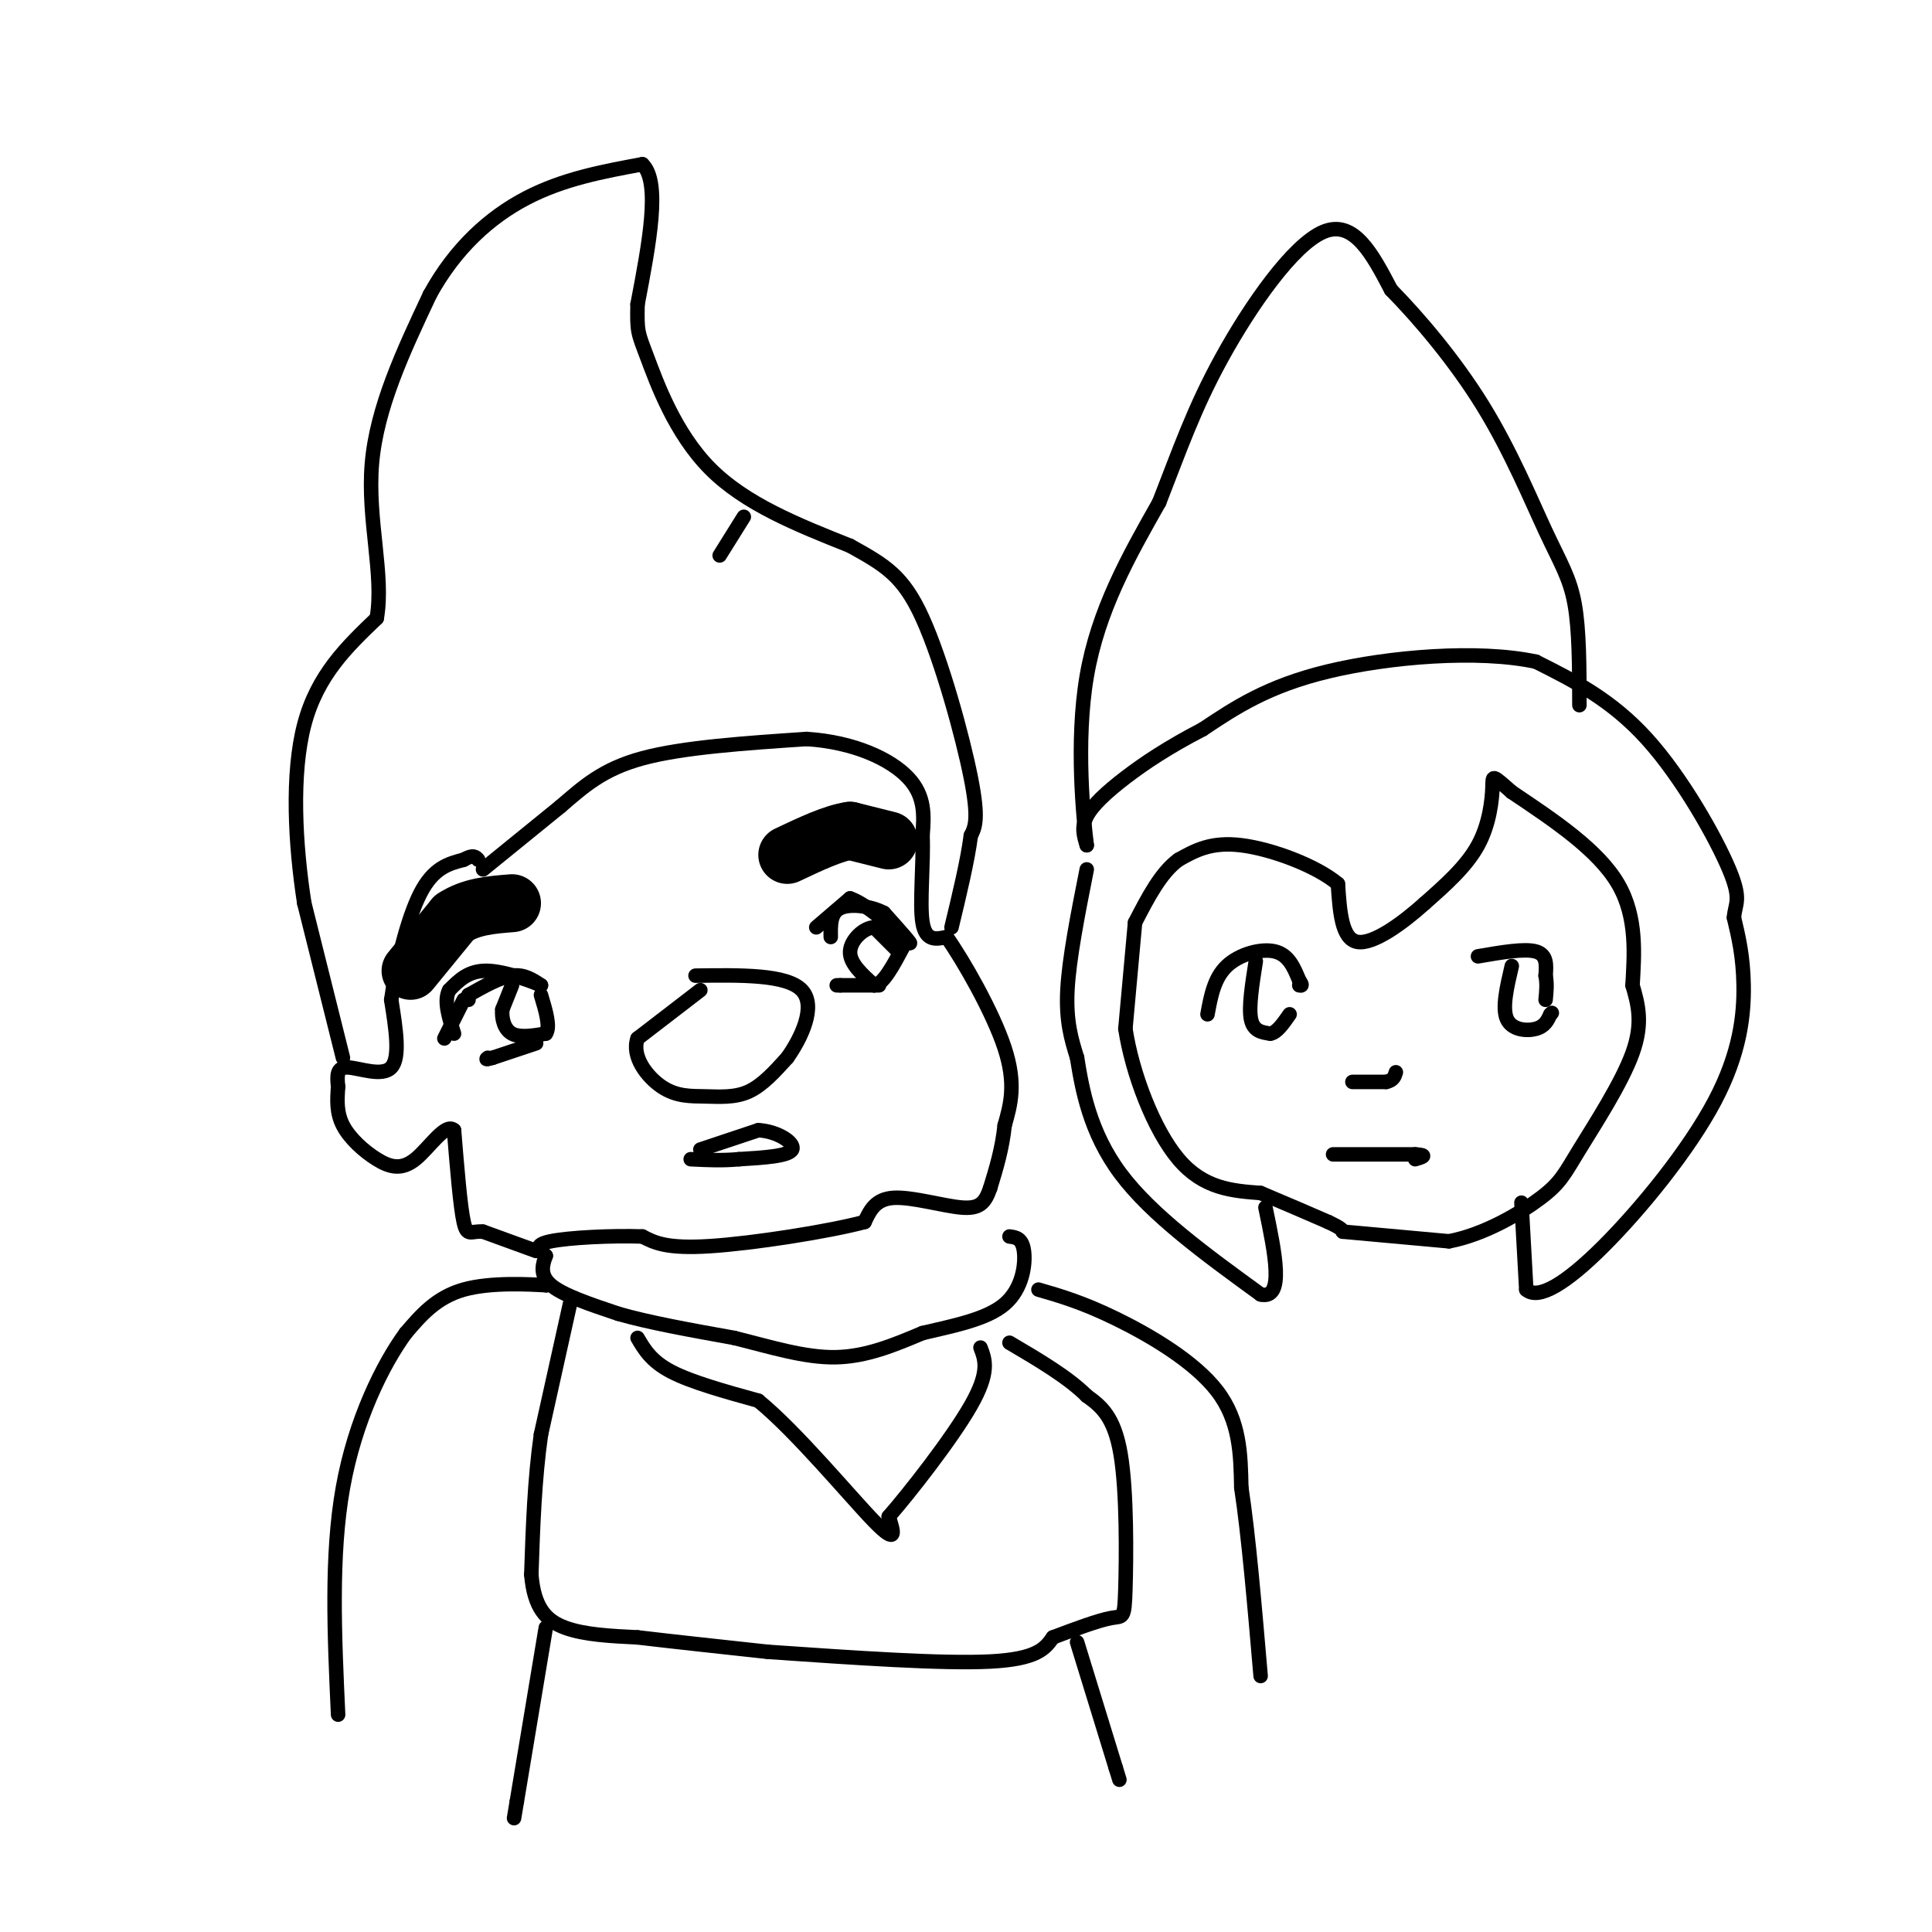 <svg viewBox='0 0 400 400' version='1.1' xmlns='http://www.w3.org/2000/svg' xmlns:xlink='http://www.w3.org/1999/xlink'><g fill='none' stroke='rgb(0,0,0)' stroke-width='3' stroke-linecap='round' stroke-linejoin='round'><path d='M100,180c0.000,0.000 16.000,-13.000 16,-13'/><path d='M116,167c4.756,-4.067 8.644,-7.733 17,-10c8.356,-2.267 21.178,-3.133 34,-4'/><path d='M167,153c9.822,0.622 17.378,4.178 21,8c3.622,3.822 3.311,7.911 3,12'/><path d='M191,173c0.244,5.733 -0.644,14.067 0,18c0.644,3.933 2.822,3.467 5,3'/><path d='M196,194c3.444,4.867 9.556,15.533 12,23c2.444,7.467 1.222,11.733 0,16'/><path d='M208,233c-0.500,4.833 -1.750,8.917 -3,13'/><path d='M205,246c-1.060,3.095 -2.208,4.333 -6,4c-3.792,-0.333 -10.226,-2.238 -14,-2c-3.774,0.238 -4.887,2.619 -6,5'/><path d='M179,253c-7.422,1.978 -22.978,4.422 -32,5c-9.022,0.578 -11.511,-0.711 -14,-2'/><path d='M133,256c-6.356,-0.222 -15.244,0.222 -19,1c-3.756,0.778 -2.378,1.889 -1,3'/><path d='M113,260c-0.556,1.533 -1.444,3.867 1,6c2.444,2.133 8.222,4.067 14,6'/><path d='M128,272c6.333,1.833 15.167,3.417 24,5'/><path d='M152,277c7.600,1.889 14.600,4.111 21,4c6.400,-0.111 12.200,-2.556 18,-5'/><path d='M191,276c6.357,-1.512 13.250,-2.792 17,-6c3.750,-3.208 4.357,-8.345 4,-11c-0.357,-2.655 -1.679,-2.827 -3,-3'/><path d='M111,259c0.000,0.000 -11.000,-4.000 -11,-4'/><path d='M100,255c-2.511,-0.222 -3.289,1.222 -4,-2c-0.711,-3.222 -1.356,-11.111 -2,-19'/><path d='M94,234c-1.745,-1.667 -5.107,3.667 -8,6c-2.893,2.333 -5.317,1.667 -8,0c-2.683,-1.667 -5.624,-4.333 -7,-7c-1.376,-2.667 -1.188,-5.333 -1,-8'/><path d='M70,225c-0.238,-2.310 -0.333,-4.083 2,-4c2.333,0.083 7.095,2.024 9,0c1.905,-2.024 0.952,-8.012 0,-14'/><path d='M81,207c0.933,-6.756 3.267,-16.644 6,-22c2.733,-5.356 5.867,-6.178 9,-7'/><path d='M96,178c2.000,-1.167 2.500,-0.583 3,0'/><path d='M71,219c0.000,0.000 -8.000,-32.000 -8,-32'/><path d='M63,187c-1.911,-12.222 -2.689,-26.778 0,-37c2.689,-10.222 8.844,-16.111 15,-22'/><path d='M78,128c1.578,-8.978 -1.978,-20.422 -1,-32c0.978,-11.578 6.489,-23.289 12,-35'/><path d='M89,61c5.244,-9.578 12.356,-16.022 20,-20c7.644,-3.978 15.822,-5.489 24,-7'/><path d='M133,34c3.833,3.667 1.417,16.333 -1,29'/><path d='M132,63c-0.131,5.798 0.042,5.792 2,11c1.958,5.208 5.702,15.631 13,23c7.298,7.369 18.149,11.685 29,16'/><path d='M176,113c7.286,4.048 11.000,6.167 15,15c4.000,8.833 8.286,24.381 10,33c1.714,8.619 0.857,10.310 0,12'/><path d='M201,173c-0.667,5.167 -2.333,12.083 -4,19'/><path d='M154,107c0.000,0.000 -5.000,8.000 -5,8'/><path d='M145,205c0.000,0.000 -13.000,10.000 -13,10'/><path d='M132,215c-1.306,3.697 1.928,7.939 5,10c3.072,2.061 5.981,1.939 9,2c3.019,0.061 6.148,0.303 9,-1c2.852,-1.303 5.426,-4.152 8,-7'/><path d='M163,219c2.889,-4.067 6.111,-10.733 3,-14c-3.111,-3.267 -12.556,-3.133 -22,-3'/><path d='M92,215c0.000,0.000 4.000,-8.000 4,-8'/><path d='M97,207c0.000,0.000 0.000,-1.000 0,-1'/><path d='M97,206c3.250,-1.833 6.500,-3.667 9,-4c2.500,-0.333 4.250,0.833 6,2'/><path d='M112,204c-1.156,-0.533 -7.044,-2.867 -11,-3c-3.956,-0.133 -5.978,1.933 -8,4'/><path d='M93,205c-1.167,2.167 -0.083,5.583 1,9'/><path d='M169,192c0.000,0.000 7.000,-6.000 7,-6'/><path d='M176,186c3.978,1.333 10.422,7.667 12,9c1.578,1.333 -1.711,-2.333 -5,-6'/><path d='M183,189c-2.689,-1.422 -6.911,-1.978 -9,-1c-2.089,0.978 -2.044,3.489 -2,6'/><path d='M106,204c0.000,0.000 -2.000,5.000 -2,5'/><path d='M104,209c-0.178,1.889 0.378,4.111 2,5c1.622,0.889 4.311,0.444 7,0'/><path d='M113,214c1.000,-1.333 0.000,-4.667 -1,-8'/><path d='M186,197c0.000,0.000 -5.000,-5.000 -5,-5'/><path d='M181,192c-2.111,0.022 -4.889,2.578 -5,5c-0.111,2.422 2.444,4.711 5,7'/><path d='M181,204c1.833,-0.167 3.917,-4.083 6,-8'/><path d='M111,216c0.000,0.000 -9.000,3.000 -9,3'/><path d='M102,219c-1.667,0.500 -1.333,0.250 -1,0'/><path d='M182,204c0.000,0.000 -8.000,0.000 -8,0'/><path d='M174,204c-1.333,0.000 -0.667,0.000 0,0'/><path d='M145,238c0.000,0.000 12.000,-4.000 12,-4'/><path d='M157,234c3.911,0.178 7.689,2.622 7,4c-0.689,1.378 -5.844,1.689 -11,2'/><path d='M153,240c-3.500,0.333 -6.750,0.167 -10,0'/></g>
<g fill='none' stroke='rgb(0,0,0)' stroke-width='12' stroke-linecap='round' stroke-linejoin='round'><path d='M85,201c0.000,0.000 9.000,-11.000 9,-11'/><path d='M94,190c3.500,-2.333 7.750,-2.667 12,-3'/><path d='M184,174c0.000,0.000 -8.000,-2.000 -8,-2'/><path d='M176,172c-3.500,0.500 -8.250,2.750 -13,5'/></g>
<g fill='none' stroke='rgb(0,0,0)' stroke-width='3' stroke-linecap='round' stroke-linejoin='round'><path d='M113,266c0.000,0.000 0.100,0.100 0.1,0.1'/><path d='M113.1,266.1c-3.251,-0.184 -11.429,-0.696 -17.1,0.9c-5.671,1.596 -8.836,5.298 -12,9'/><path d='M84,276c-4.711,6.422 -10.489,17.978 -13,32c-2.511,14.022 -1.756,30.511 -1,47'/><path d='M215,267c4.533,1.311 9.067,2.622 16,6c6.933,3.378 16.267,8.822 21,15c4.733,6.178 4.867,13.089 5,20'/><path d='M257,308c1.500,9.833 2.750,24.417 4,39'/><path d='M132,277c1.417,2.417 2.833,4.833 7,7c4.167,2.167 11.083,4.083 18,6'/><path d='M157,290c8.000,6.533 19.000,19.867 24,25c5.000,5.133 4.000,2.067 3,-1'/><path d='M184,314c4.156,-4.733 13.044,-16.067 17,-23c3.956,-6.933 2.978,-9.467 2,-12'/><path d='M118,270c0.000,0.000 -6.000,27.000 -6,27'/><path d='M112,297c-1.333,9.333 -1.667,19.167 -2,29'/><path d='M110,326c0.578,6.867 3.022,9.533 7,11c3.978,1.467 9.489,1.733 15,2'/><path d='M132,339c7.000,0.833 17.000,1.917 27,3'/><path d='M159,342c18.083,1.250 36.167,2.500 46,2c9.833,-0.500 11.417,-2.750 13,-5'/><path d='M218,339c4.553,-1.724 9.437,-3.534 12,-4c2.563,-0.466 2.805,0.413 3,-6c0.195,-6.413 0.341,-20.118 -1,-28c-1.341,-7.882 -4.171,-9.941 -7,-12'/><path d='M225,289c-3.833,-3.833 -9.917,-7.417 -16,-11'/><path d='M113,337c0.000,0.000 -6.000,36.000 -6,36'/><path d='M107,373c-1.000,6.000 -0.500,3.000 0,0'/><path d='M223,340c0.000,0.000 8.000,26.000 8,26'/><path d='M231,366c1.333,4.333 0.667,2.167 0,0'/><path d='M235,191c0.000,0.000 -2.000,22.000 -2,22'/><path d='M233,213c1.378,9.111 5.822,20.889 11,27c5.178,6.111 11.089,6.556 17,7'/><path d='M261,247c5.167,2.167 9.583,4.083 14,6'/><path d='M275,253c2.833,1.333 2.917,1.667 3,2'/><path d='M278,255c0.000,0.000 22.000,2.000 22,2'/><path d='M300,257c7.397,-1.397 14.890,-5.890 19,-9c4.110,-3.110 4.837,-4.837 8,-10c3.163,-5.163 8.761,-13.761 11,-20c2.239,-6.239 1.120,-10.120 0,-14'/><path d='M338,204c0.311,-6.000 1.089,-14.000 -3,-21c-4.089,-7.000 -13.044,-13.000 -22,-19'/><path d='M313,164c-4.262,-3.738 -3.917,-3.583 -4,-1c-0.083,2.583 -0.595,7.595 -3,12c-2.405,4.405 -6.702,8.202 -11,12'/><path d='M295,187c-4.644,4.178 -10.756,8.622 -14,8c-3.244,-0.622 -3.622,-6.311 -4,-12'/><path d='M277,183c-4.489,-3.778 -13.711,-7.222 -20,-8c-6.289,-0.778 -9.644,1.111 -13,3'/><path d='M244,178c-3.667,2.667 -6.333,7.833 -9,13'/><path d='M225,180c-1.833,9.250 -3.667,18.500 -4,25c-0.333,6.500 0.833,10.250 2,14'/><path d='M223,219c1.022,6.400 2.578,15.400 9,24c6.422,8.600 17.711,16.800 29,25'/><path d='M261,268c5.000,1.167 3.000,-8.417 1,-18'/><path d='M315,249c0.000,0.000 1.000,18.000 1,18'/><path d='M316,267c2.486,2.226 8.203,-1.207 16,-9c7.797,-7.793 17.676,-19.944 23,-30c5.324,-10.056 6.093,-18.016 6,-24c-0.093,-5.984 -1.046,-9.992 -2,-14'/><path d='M359,190c0.202,-3.012 1.708,-3.542 -1,-10c-2.708,-6.458 -9.631,-18.845 -17,-27c-7.369,-8.155 -15.185,-12.077 -23,-16'/><path d='M318,137c-11.978,-2.578 -30.422,-1.022 -43,2c-12.578,3.022 -19.289,7.511 -26,12'/><path d='M249,151c-7.167,3.714 -12.083,7.000 -16,10c-3.917,3.000 -6.833,5.714 -8,8c-1.167,2.286 -0.583,4.143 0,6'/><path d='M225,175c-0.667,-5.244 -2.333,-21.356 0,-35c2.333,-13.644 8.667,-24.822 15,-36'/><path d='M240,104c4.179,-10.667 7.125,-19.333 13,-30c5.875,-10.667 14.679,-23.333 21,-26c6.321,-2.667 10.161,4.667 14,12'/><path d='M288,60c5.774,5.888 13.207,14.609 19,24c5.793,9.391 9.944,19.451 13,26c3.056,6.549 5.016,9.585 6,15c0.984,5.415 0.992,13.207 1,21'/><path d='M250,210c0.689,-3.756 1.378,-7.511 4,-10c2.622,-2.489 7.178,-3.711 10,-3c2.822,0.711 3.911,3.356 5,6'/><path d='M269,203c0.833,1.167 0.417,1.083 0,1'/><path d='M260,199c-0.750,4.750 -1.500,9.500 -1,12c0.500,2.500 2.250,2.750 4,3'/><path d='M263,214c1.333,-0.167 2.667,-2.083 4,-4'/><path d='M306,198c4.833,-0.833 9.667,-1.667 12,-1c2.333,0.667 2.167,2.833 2,5'/><path d='M320,202c0.333,1.667 0.167,3.333 0,5'/><path d='M313,200c-1.022,4.356 -2.044,8.711 -1,11c1.044,2.289 4.156,2.511 6,2c1.844,-0.511 2.422,-1.756 3,-3'/><path d='M321,210c0.500,-0.500 0.250,-0.250 0,0'/><path d='M280,224c0.000,0.000 7.000,0.000 7,0'/><path d='M287,224c1.500,-0.333 1.750,-1.167 2,-2'/><path d='M276,239c0.000,0.000 17.000,0.000 17,0'/><path d='M293,239c2.833,0.167 1.417,0.583 0,1'/></g>
</svg>